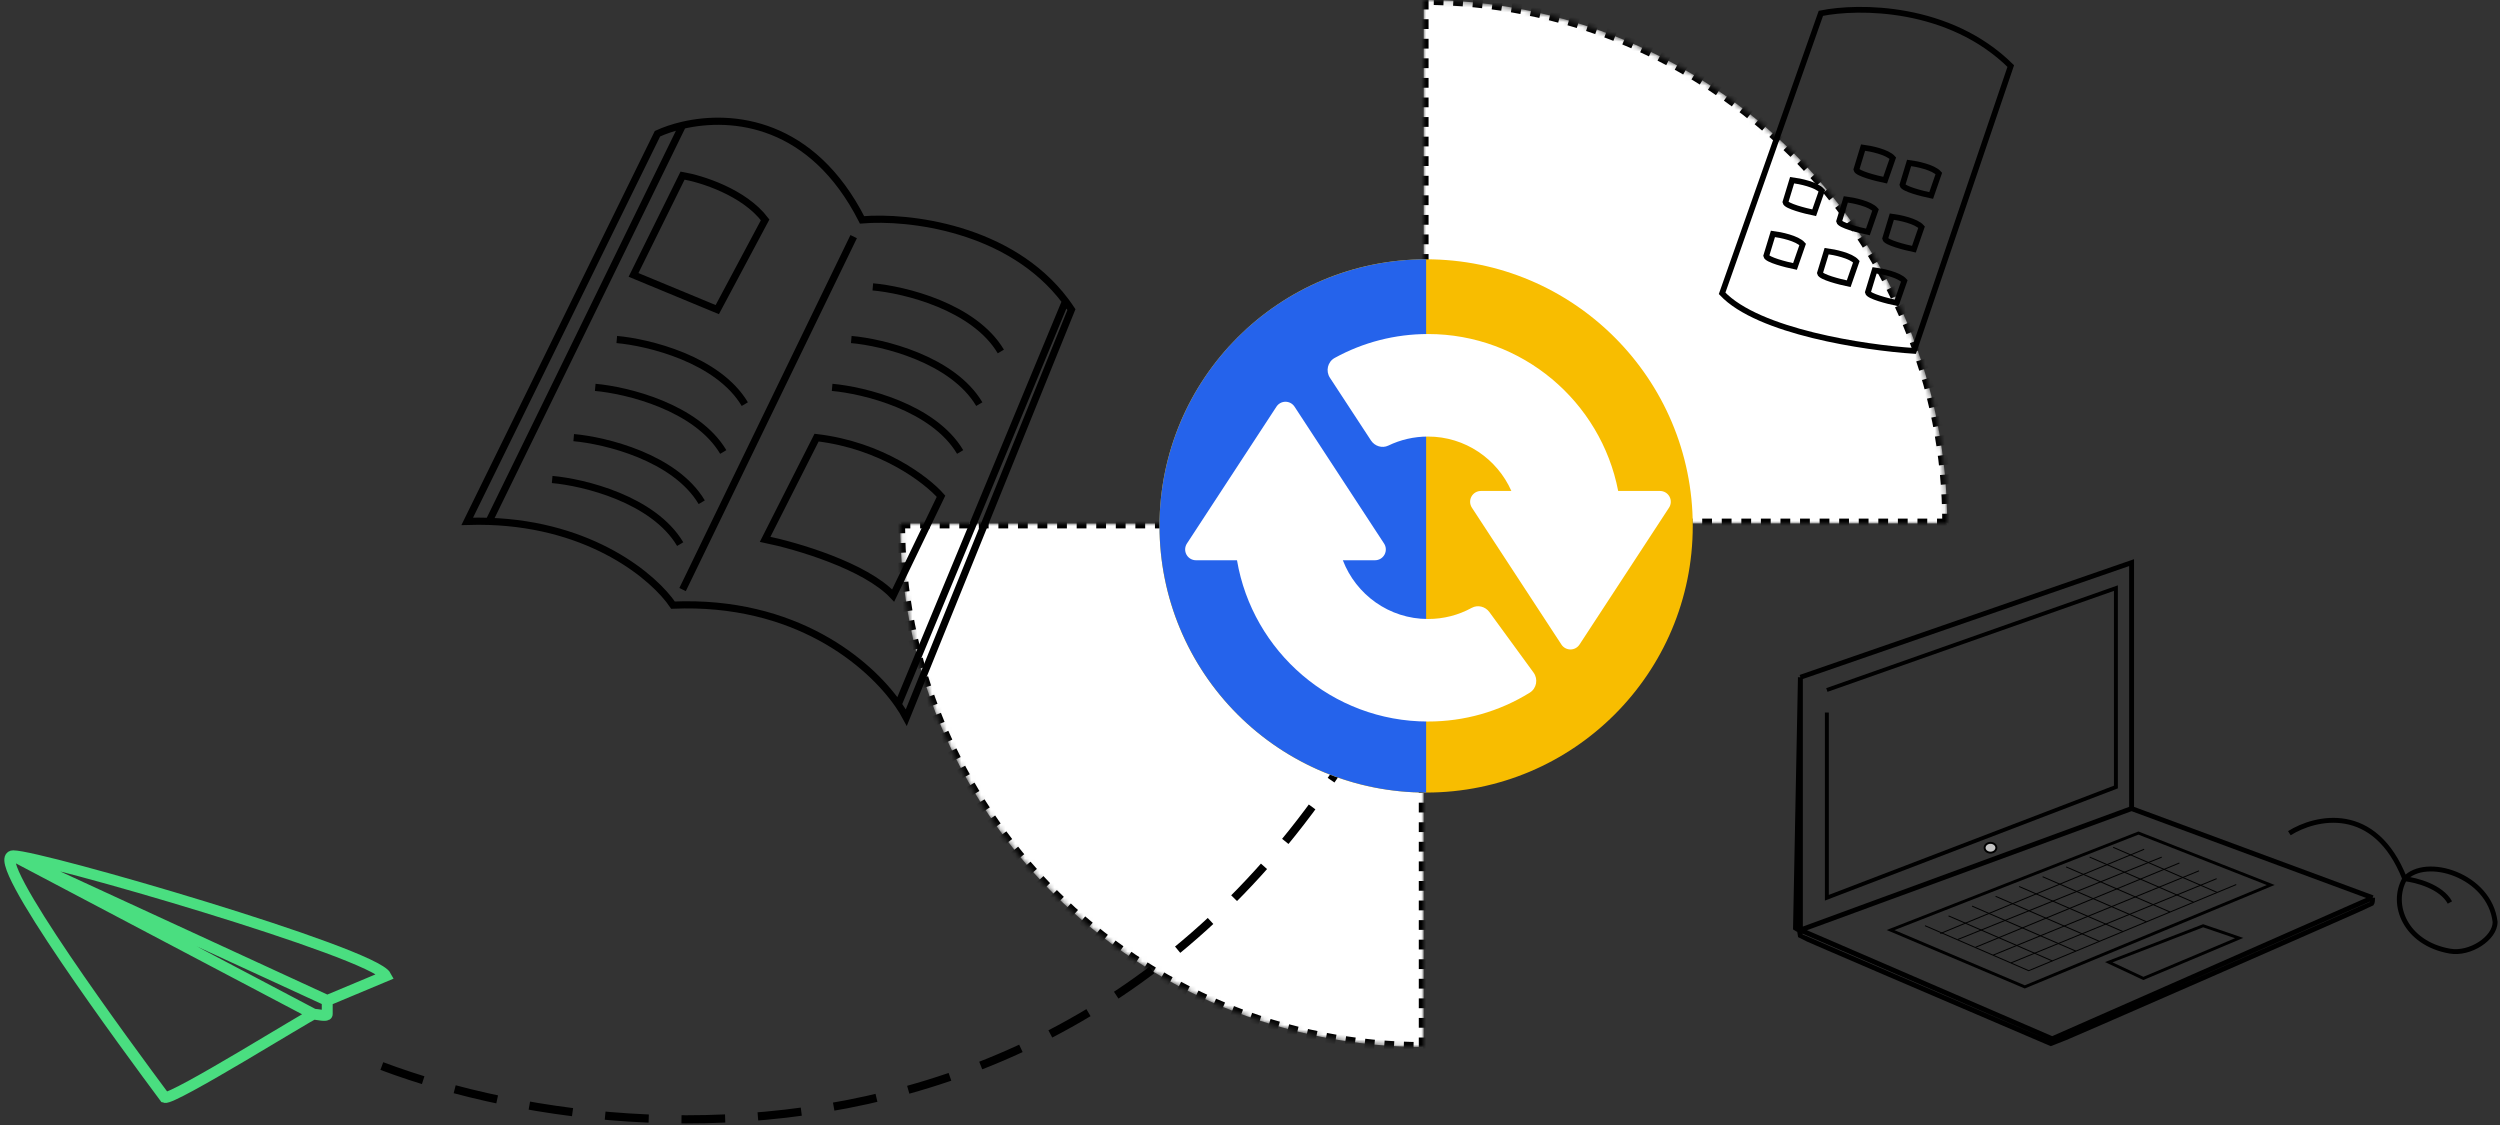 <svg width="511" height="230" viewBox="0 0 511 230" fill="none" xmlns="http://www.w3.org/2000/svg">
<rect x="0" y="0" width="511" height="230" fill="#333333" stroke="none"/>
<path d="M2.702 174.926C-2.879 174.926 26.422 214.552 33.678 224.319C35.352 224.877 63.537 207.296 64.095 207.296M2.702 174.926C8.283 174.926 76.373 194.739 78.885 199.483L66.885 204.506M2.702 174.926L66.885 204.506M2.702 174.926L64.095 207.296M66.885 204.506C66.885 205.25 66.885 206.85 66.885 207.296C66.885 207.855 64.653 207.296 64.095 207.296" stroke="#4ADE80" stroke-width="2.232"/>
<mask id="path-2-inside-1_471_718" fill="white">
<path d="M398 107C398 92.949 395.232 79.035 389.855 66.053C384.478 53.071 376.596 41.276 366.66 31.34C356.725 21.404 344.929 13.522 331.947 8.145C318.965 2.768 305.051 7.56797e-05 291 7.62939e-05L291 107H398Z"/>
</mask>
<path d="M398 107C398 92.949 395.232 79.035 389.855 66.053C384.478 53.071 376.596 41.276 366.66 31.34C356.725 21.404 344.929 13.522 331.947 8.145C318.965 2.768 305.051 7.56797e-05 291 7.62939e-05L291 107H398Z" fill="white" stroke="black" stroke-width="2" stroke-dasharray="2 2" mask="url(#path-2-inside-1_471_718)"/>
<mask id="path-3-inside-2_471_718" fill="white">
<path d="M184 106.999C184 121.051 186.768 134.965 192.145 147.946C197.522 160.928 205.404 172.724 215.34 182.66C225.275 192.596 237.071 200.477 250.053 205.854C263.035 211.232 276.949 213.999 291 213.999L291 106.999L184 106.999Z"/>
</mask>
<path d="M184 106.999C184 121.051 186.768 134.965 192.145 147.946C197.522 160.928 205.404 172.724 215.34 182.66C225.275 192.596 237.071 200.477 250.053 205.854C263.035 211.232 276.949 213.999 291 213.999L291 106.999L184 106.999Z" fill="white" stroke="black" stroke-width="2" stroke-dasharray="2 2" mask="url(#path-3-inside-2_471_718)"/>
<path d="M78.048 217.901C136.464 239.853 263.788 243.407 305.758 82" stroke="black" stroke-width="1.674" stroke-dasharray="8.93 6.7"/>
<circle cx="291.5" cy="107.5" r="54.5" fill="#F8BD00"/>
<path d="M291.5 162C277.046 162 263.183 156.258 252.963 146.037C242.742 135.817 237 121.954 237 107.5C237 93.046 242.742 79.183 252.963 68.963C263.183 58.742 277.046 53 291.5 53V107.5L291.5 162Z" fill="#2563EB"/>
<path d="M304.425 125.101C303.597 123.968 302.052 123.57 300.822 124.245C298.096 125.741 295.046 126.523 291.878 126.523C283.937 126.523 277.158 121.524 274.475 114.515H281.058C281.868 114.515 282.613 114.071 282.998 113.358C283.383 112.645 283.347 111.778 282.904 111.101L264.601 83.117C264.192 82.493 263.499 82.118 262.754 82.118C262.01 82.118 261.316 82.493 260.908 83.117L242.604 111.102C242.161 111.779 242.124 112.646 242.51 113.359C242.895 114.071 243.641 114.516 244.45 114.516H252.843C256.012 133.201 272.304 147.479 291.878 147.479C299.308 147.479 306.441 145.449 312.685 141.581C314.088 140.712 314.434 138.813 313.461 137.48L304.425 125.101Z" fill="white"/>
<path d="M341.246 101.509C340.862 100.797 340.117 100.353 339.306 100.353H330.755C327.23 82.102 311.142 68.275 291.878 68.275C285.166 68.275 278.632 69.957 272.807 73.163C271.365 73.956 270.932 75.832 271.833 77.209L280.23 90.034C280.995 91.203 282.515 91.687 283.774 91.078C286.285 89.865 289.046 89.231 291.878 89.231C299.481 89.231 306.026 93.812 308.925 100.352H302.699C301.889 100.352 301.143 100.796 300.758 101.508C300.372 102.221 300.409 103.088 300.852 103.765L319.156 131.751C319.563 132.373 320.258 132.749 321.002 132.749C321.747 132.749 322.442 132.373 322.849 131.751L341.153 103.765C341.596 103.088 341.631 102.222 341.246 101.509Z" fill="white"/>
<path d="M411 13.502C398.455 1.114 379.899 1.153 372.189 2.721L352 59.957C359.37 67.797 381.206 71.064 391.203 71.718L411 13.502Z" stroke="black" stroke-width="1.176"/>
<path d="M386.89 32.319C385.792 31.064 382.382 30.358 380.813 30.162L379.441 34.671C379.598 35.455 383.427 36.435 385.322 36.827L386.89 32.319Z" stroke="black" stroke-width="1.176"/>
<path d="M396.299 35.455C395.201 34.2 391.791 33.495 390.223 33.299L388.851 37.807C389.007 38.591 392.836 39.571 394.731 39.963L396.299 35.455Z" stroke="black" stroke-width="1.176"/>
<path d="M392.771 46.431C391.673 45.177 388.262 44.471 386.694 44.275L385.322 48.784C385.479 49.568 389.308 50.548 391.203 50.94L392.771 46.431Z" stroke="black" stroke-width="1.176"/>
<path d="M383.363 42.903C382.265 41.649 378.854 40.943 377.286 40.747L375.914 45.255C376.071 46.039 379.9 47.02 381.794 47.412L383.363 42.903Z" stroke="black" stroke-width="1.176"/>
<path d="M372.385 38.983C371.287 37.729 367.877 37.023 366.309 36.827L364.937 41.335C365.093 42.119 368.922 43.099 370.817 43.491L372.385 38.983Z" stroke="black" stroke-width="1.176"/>
<path d="M368.465 49.96C367.367 48.705 363.957 48 362.389 47.804L361.017 52.312C361.173 53.096 365.002 54.076 366.897 54.468L368.465 49.96Z" stroke="black" stroke-width="1.176"/>
<path d="M379.442 53.488C378.344 52.233 374.933 51.528 373.365 51.332L371.993 55.84C372.15 56.624 375.979 57.604 377.874 57.996L379.442 53.488Z" stroke="black" stroke-width="1.176"/>
<path d="M389.242 57.408C388.145 56.154 384.734 55.448 383.166 55.252L381.794 59.76C381.951 60.544 385.78 61.525 387.674 61.917L389.242 57.408Z" stroke="black" stroke-width="1.176"/>
<path d="M510 188.447H510.501C510.501 188.428 510.5 188.409 510.498 188.389L510 188.447ZM500.765 194.411L500.679 194.904L500.765 194.411ZM468.208 170.731C470.799 169.099 475.047 167.605 479.359 168.387C483.628 169.161 488.069 172.186 491.063 179.809L491.995 179.443C488.899 171.56 484.209 168.249 479.538 167.401C474.91 166.562 470.409 168.161 467.675 169.884L468.208 170.731ZM491.903 179.96C492.852 178.897 494.329 178.29 496.087 178.151C497.842 178.013 499.835 178.348 501.747 179.123C505.579 180.676 508.969 183.942 509.503 188.506L510.498 188.389C509.909 183.359 506.185 179.841 502.123 178.195C500.088 177.37 497.939 177.001 496.008 177.153C494.081 177.305 492.328 177.981 491.156 179.292L491.903 179.96ZM509.5 188.447C509.5 189.863 508.388 191.401 506.654 192.527C504.938 193.641 502.756 194.251 500.851 193.918L500.679 194.904C502.892 195.291 505.327 194.583 507.2 193.367C509.054 192.163 510.501 190.36 510.501 188.447H509.5ZM500.851 193.918C491.988 192.37 489.175 184.709 491.963 179.876L491.096 179.376C487.893 184.927 491.267 193.261 500.679 194.904L500.851 193.918ZM491.476 180.124C492.598 180.243 494.408 180.624 496.149 181.372C497.9 182.124 499.506 183.216 500.326 184.712L501.204 184.231C500.227 182.447 498.379 181.24 496.544 180.452C494.699 179.659 492.79 179.257 491.582 179.128L491.476 180.124Z" fill="black"/>
<path d="M368.001 138.433L435.696 115V165.27M368.001 138.433V190.105M368.001 138.433L367 189.705C367.2 189.838 367.641 190.105 367.801 190.105L368.001 191.307C368.162 191.467 402.249 206.061 419.273 213.338C419.674 213.338 484.564 184.898 484.765 184.698C484.925 184.537 484.965 183.83 484.965 183.496M435.696 165.27L484.965 183.496M435.696 165.27L368.001 190.105M484.965 183.496L419.473 212.336L368.001 190.105" stroke="black" stroke-width="1.001"/>
<path d="M419.474 212.336C419.474 212.67 419.434 213.338 419.273 213.338" stroke="black" stroke-width="0.401"/>
<path d="M373.409 141.036L432.492 120.207V160.864L373.409 183.496V145.643" stroke="black" stroke-width="0.801"/>
<path d="M408.057 173.28C408.057 173.805 407.549 174.281 406.855 174.281C406.161 174.281 405.653 173.805 405.653 173.28C405.653 172.755 406.161 172.278 406.855 172.278C407.549 172.278 408.057 172.755 408.057 173.28Z" fill="#C4C4C4" stroke="black" stroke-width="0.401"/>
<path d="M437.099 170.277L386.428 190.105L413.866 201.721L464.136 180.892L437.099 170.277Z" stroke="black" stroke-width="0.601"/>
<path d="M431.027 196.672L450.323 189.224L457.685 191.738L438.106 199.991L431.027 196.672Z" stroke="black" stroke-width="0.601"/>
<line x1="393.477" y1="189.212" x2="414.707" y2="198.425" stroke="black" stroke-width="0.2"/>
<line x1="398.284" y1="187.209" x2="419.514" y2="196.422" stroke="black" stroke-width="0.2"/>
<line x1="403.091" y1="185.206" x2="424.32" y2="194.419" stroke="black" stroke-width="0.2"/>
<line x1="407.897" y1="183.203" x2="429.127" y2="192.416" stroke="black" stroke-width="0.2"/>
<line x1="412.704" y1="181.201" x2="433.934" y2="190.414" stroke="black" stroke-width="0.2"/>
<line x1="417.511" y1="179.198" x2="438.74" y2="188.411" stroke="black" stroke-width="0.2"/>
<line x1="422.318" y1="177.195" x2="443.548" y2="186.408" stroke="black" stroke-width="0.2"/>
<line x1="427.125" y1="175.192" x2="448.355" y2="184.405" stroke="black" stroke-width="0.2"/>
<line x1="431.931" y1="173.189" x2="453.161" y2="182.402" stroke="black" stroke-width="0.2"/>
<line x1="396.603" y1="190.813" x2="438.262" y2="173.589" stroke="black" stroke-width="0.2"/>
<line x1="400.21" y1="192.015" x2="441.868" y2="175.191" stroke="black" stroke-width="0.2"/>
<line x1="403.814" y1="193.617" x2="445.473" y2="176.393" stroke="black" stroke-width="0.2"/>
<line x1="407.419" y1="195.219" x2="449.478" y2="177.995" stroke="black" stroke-width="0.2"/>
<line x1="411.025" y1="196.821" x2="453.083" y2="179.597" stroke="black" stroke-width="0.2"/>
<line x1="414.629" y1="198.424" x2="457.088" y2="180.799" stroke="black" stroke-width="0.2"/>
<path d="M174.491 48.365L139.52 120.508M139.52 25.612C137.556 26.069 135.815 26.677 134.384 27.333L95.5 106.569C97.024 106.519 98.508 106.52 99.952 106.569M139.52 25.612C149.747 23.23 166.027 24.917 176.203 44.941C185.561 44.155 206.494 46.478 217.797 61.571M139.52 25.612L99.952 106.569M99.952 106.569C121.13 107.278 133.748 118.04 137.563 123.688C162.534 122.633 177.652 135.46 183.593 143.986M217.797 61.571C218.211 62.124 218.613 62.695 219 63.283L185.251 146.676C184.814 145.851 184.262 144.946 183.593 143.986M217.797 61.571L183.593 143.986M139.52 35.893C143.351 36.545 152.09 39.267 156.394 44.941L146.612 63.283L129.493 56.191L139.52 35.893ZM166.91 89.45L156.394 110.237C162.743 111.541 176.864 115.666 182.561 121.731L192.344 101.433C189.409 98.091 180.214 91.015 166.91 89.45Z" stroke="black" stroke-width="1.467"/>
<path d="M112.863 98.01C119.303 98.581 133.553 102.021 139.031 111.216" stroke="black" stroke-width="1.467"/>
<path d="M117.266 89.451C123.706 90.021 137.955 93.461 143.433 102.657" stroke="black" stroke-width="1.467"/>
<path d="M121.667 79.179C128.107 79.75 142.356 83.19 147.834 92.385" stroke="black" stroke-width="1.467"/>
<path d="M126.069 69.397C132.509 69.968 146.759 73.408 152.237 82.603" stroke="black" stroke-width="1.467"/>
<path d="M170.089 79.179C176.529 79.75 190.778 83.19 196.256 92.385" stroke="black" stroke-width="1.467"/>
<path d="M174.002 69.397C180.442 69.968 194.691 73.408 200.169 82.603" stroke="black" stroke-width="1.467"/>
<path d="M178.404 58.637C184.844 59.207 199.094 62.648 204.572 71.843" stroke="black" stroke-width="1.467"/>
</svg>
